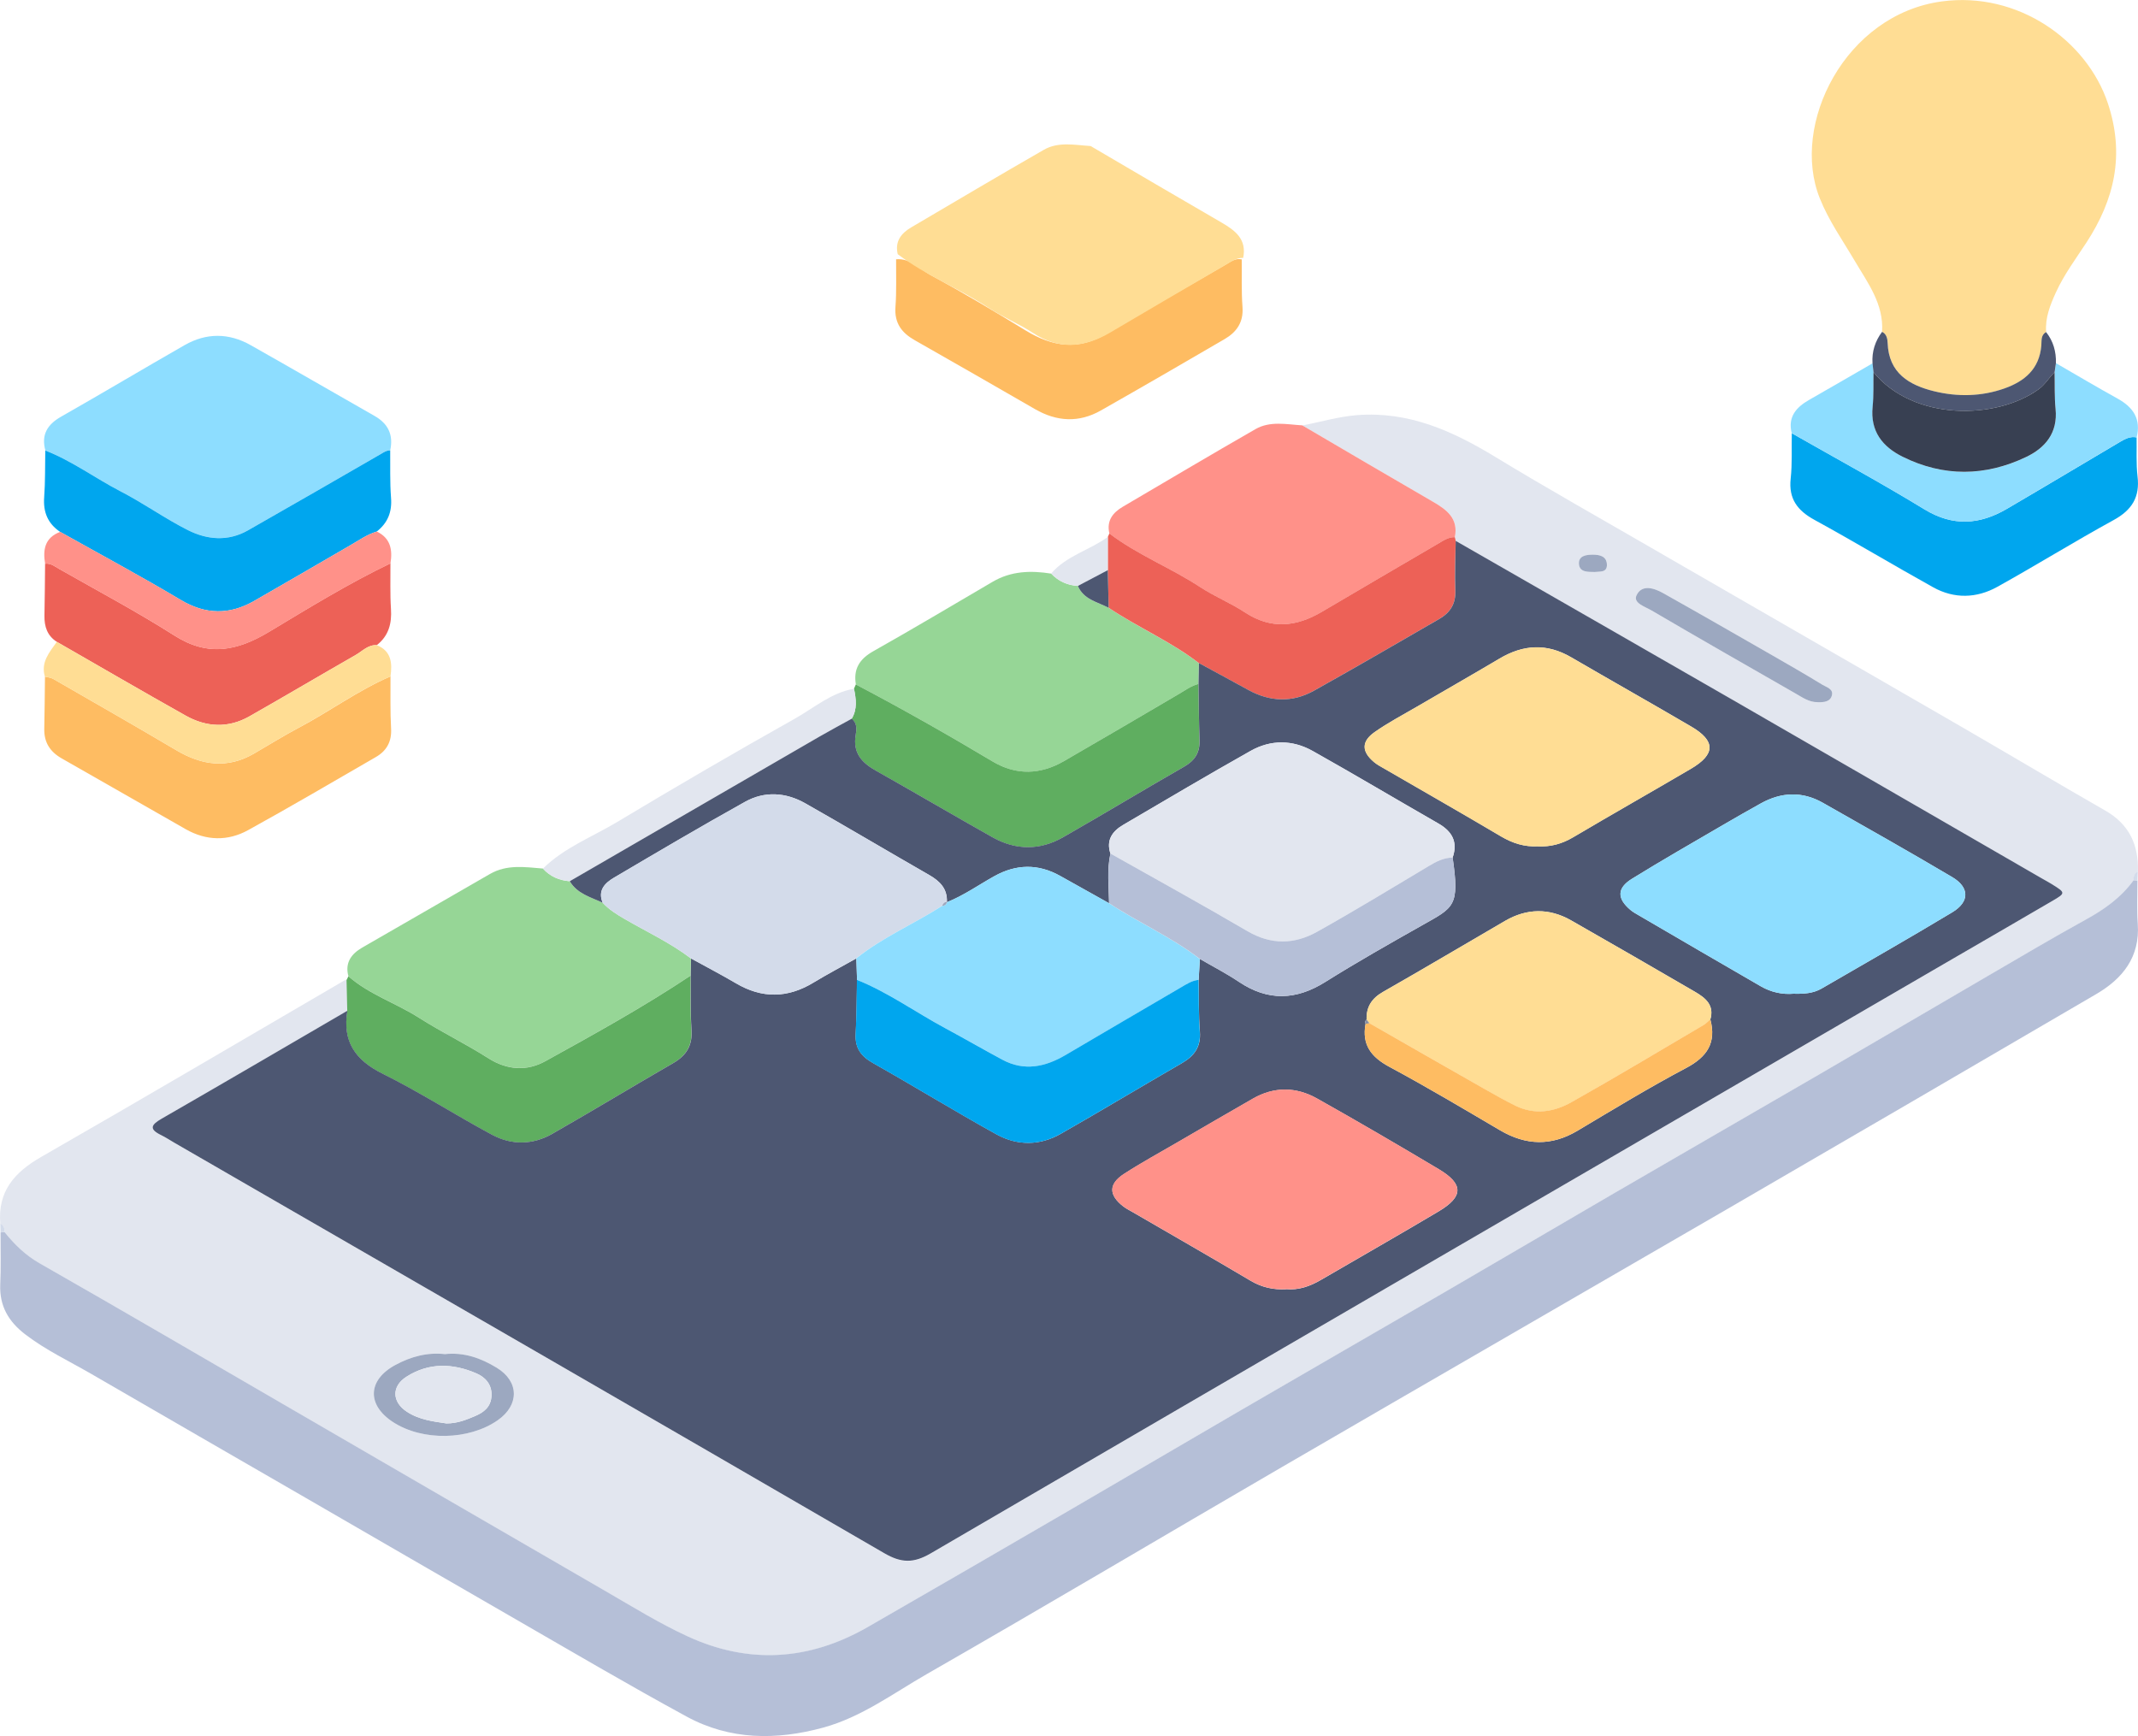<?xml version="1.0" encoding="UTF-8"?><svg id="b" xmlns="http://www.w3.org/2000/svg" width="368.91" height="299.56" viewBox="0 0 368.91 299.56"><g id="c"><path d="m.05,211.14c-.46-5.57,2.44-8.86,7.08-11.52,17.5-10.03,34.88-20.29,52.31-30.45.1-.06.24-.04.37-.06.04,1.77.09,3.55.13,5.32-10.67,6.21-21.33,12.46-32.04,18.62-1.87,1.07-2.24,1.81-.08,2.85.78.38,1.51.87,2.27,1.31,40.85,23.59,81.71,47.15,122.5,70.83,2.92,1.7,5.02,1.77,7.99.03,58.42-34.08,116.9-68.04,175.38-102.03,6.04-3.51,12.09-7,18.12-10.53,2.39-1.4,2.37-1.43-.08-2.95-.53-.33-1.08-.62-1.62-.93-17.83-10.3-35.65-20.61-53.49-30.89-15.89-9.15-31.81-18.26-47.71-27.39-.02-.22-.06-.43-.14-.64.65-3.22-1.37-4.73-3.77-6.12-7.54-4.36-15.04-8.78-22.55-13.18,3.15-.59,6.22-1.53,9.47-1.78,8.89-.68,16.42,2.72,23.78,7.19,9.01,5.48,18.21,10.64,27.34,15.93,8.7,5.03,17.41,10.05,26.12,15.07,9.14,5.27,18.28,10.53,27.41,15.82,8.16,4.73,16.26,9.55,24.44,14.24,4.15,2.38,5.77,5.95,5.6,10.55-.67.28-.72.87-.73,1.48-2.15,2.99-5.04,5.03-8.25,6.79-5.66,3.11-11.22,6.41-16.81,9.67-9.77,5.69-19.52,11.43-29.3,17.11-11.71,6.81-23.45,13.56-35.17,20.37-9.78,5.68-19.52,11.42-29.3,17.11-11.71,6.81-23.45,13.57-35.17,20.37-9.78,5.68-19.52,11.43-29.3,17.11-11.71,6.81-23.43,13.61-35.17,20.36-10.06,5.78-20.49,6.45-31.03,1.58-4.84-2.23-9.42-5.06-14.05-7.74-18.62-10.76-37.21-21.57-55.8-32.36-13.98-8.11-27.92-16.28-41.96-24.27-2.47-1.41-4.33-3.25-6.05-5.38,0-.61-.07-1.19-.74-1.47Zm76.72,22.52c-3.02-.34-5.87.42-8.56,1.88-4.79,2.59-4.95,6.89-.37,9.86,5.06,3.29,13.05,3.14,18.04-.33,3.75-2.61,3.73-6.7-.17-9.06-2.69-1.63-5.62-2.7-8.94-2.35Zm236.87-112.5c1.04.03,2.18-.03,2.46-1.2.26-1.09-.95-1.38-1.62-1.79-2.97-1.83-5.99-3.56-9.02-5.29-6.16-3.53-12.31-7.07-18.5-10.54-1.57-.88-3.67-1.55-4.58.39-.63,1.34,1.49,1.97,2.56,2.59,8.27,4.84,16.59,9.61,24.92,14.37,1.17.67,2.32,1.5,3.78,1.47Zm-38.46-22.46c.87-.12,2.18.16,2.1-1.33-.08-1.42-1.27-1.67-2.45-1.66-1.17,0-2.5.21-2.37,1.65.13,1.41,1.54,1.32,2.73,1.34Z" style="fill:#e2e6ef;"/><path d="m.79,212.61c1.72,2.13,3.58,3.97,6.05,5.38,14.04,8,27.98,16.16,41.96,24.27,18.6,10.79,37.19,21.6,55.8,32.36,4.63,2.68,9.2,5.51,14.05,7.74,10.54,4.86,20.97,4.19,31.03-1.58,11.75-6.75,23.46-13.55,35.17-20.36,9.78-5.68,19.52-11.43,29.3-17.11,11.71-6.81,23.45-13.57,35.17-20.37,9.78-5.68,19.52-11.42,29.3-17.11,11.71-6.81,23.45-13.56,35.17-20.37,9.78-5.68,19.53-11.42,29.3-17.11,5.58-3.25,11.14-6.55,16.81-9.67,3.2-1.76,6.09-3.8,8.25-6.79.23,0,.45.02.67.05,0,2.5-.12,5,.05,7.49.39,5.72-2.6,9.43-7.16,12.1-21.28,12.45-42.58,24.85-63.9,37.23-25.52,14.81-51.09,29.55-76.6,44.38-20.45,11.89-40.79,23.98-61.31,35.74-5.8,3.33-11.27,7.43-17.87,9.23-8.07,2.2-16.07,2.16-23.54-1.9-9.95-5.41-19.72-11.16-29.54-16.82-12.09-6.96-24.15-13.96-36.22-20.94-12.29-7.1-24.59-14.19-36.87-21.31-3.87-2.25-7.94-4.15-11.52-6.9-2.87-2.2-4.45-4.89-4.3-8.59.13-2.99.04-5.99.05-8.99.23-.03.46-.04.7-.05Z" style="fill:#b5bfd7;"/><path d="m324.75,57.27c.32-4.84-2.51-8.5-4.76-12.33-2.08-3.53-4.44-6.85-5.99-10.73-5.1-12.74,4.38-31.73,21.09-33.97,13.09-1.75,24.99,6.7,28.62,17.59,2.95,8.86,1.15,16.61-3.72,24.06-1.84,2.81-3.86,5.52-5.26,8.6-.98,2.16-1.86,4.36-1.67,6.82-.94.54-.75,1.52-.82,2.33-.33,4.03-2.86,6.17-6.37,7.4-3.97,1.4-8.07,1.47-12.1.49-4.34-1.06-7.88-3.12-8.05-8.36-.02-.68-.16-1.51-.96-1.9Z" style="fill:#ffdd94;"/><path d="m7.83,77.74c-.74-2.71.32-4.48,2.71-5.84,7.14-4.06,14.19-8.27,21.32-12.35,3.75-2.14,7.62-2.12,11.38,0,7.15,4.04,14.26,8.16,21.39,12.22,2.36,1.34,3.28,3.28,2.7,5.94-.65-.01-1.14.35-1.68.66-7.61,4.41-15.23,8.79-22.87,13.14-3.43,1.95-7.04,1.63-10.35-.04-3.97-2-7.63-4.63-11.58-6.67-4.39-2.27-8.38-5.26-13.02-7.07Z" style="fill:#8dddff;"/><path d="m224.71,73.4c7.51,4.4,15.01,8.82,22.55,13.18,2.4,1.39,4.42,2.9,3.77,6.12-1.19-.02-2.12.67-3.07,1.23-6.63,3.86-13.25,7.75-19.87,11.65-4.4,2.59-8.75,3.06-13.26.11-2.48-1.63-5.28-2.76-7.76-4.39-5.08-3.33-10.79-5.55-15.65-9.24-.51-2.19.57-3.59,2.32-4.62,7.62-4.48,15.22-8.99,22.89-13.39,2.52-1.45,5.35-.82,8.08-.65Z" style="fill:#ff9189;"/><path d="m147.68,118.11c-.45-2.68.63-4.4,3.01-5.74,6.92-3.9,13.74-7.97,20.59-11.98,3.18-1.87,6.59-1.97,10.1-1.41,1.25,1.33,2.8,2.01,4.61,2.13.99,2.36,3.37,2.76,5.31,3.77,5.05,3.41,10.72,5.82,15.57,9.55-.03,1.2-.05,2.39-.08,3.59-1.23.31-2.22,1.05-3.29,1.68-6.61,3.9-13.25,7.77-19.89,11.62-4.09,2.37-8.24,2.53-12.34.07-7.75-4.63-15.6-9.08-23.59-13.28Z" style="fill:#96d696;"/><path d="m60.12,168.47c-.64-2.34.5-3.87,2.38-4.96,7.34-4.25,14.71-8.45,22.04-12.7,2.92-1.69,6.03-1.19,9.14-.94,1.23,1.38,2.81,2.04,4.62,2.19,1.29,2.17,3.6,2.75,5.68,3.7,1.1,1.19,2.44,2.03,3.85,2.84,3.82,2.21,7.85,4.09,11.39,6.78-.02.98-.03,1.97-.05,2.95-8.07,5.38-16.57,10.07-25.04,14.76-3.2,1.77-6.61,1.58-9.91-.52-3.87-2.47-8.04-4.48-11.91-6.95-3.98-2.54-8.58-4.01-12.19-7.16Z" style="fill:#96d696;"/><path d="m206.87,114.42c-4.85-3.74-10.51-6.15-15.57-9.55l-.15-6.5c0-1.9,0-3.81,0-5.71.08-.2.18-.41.27-.61,4.85,3.69,10.57,5.91,15.65,9.24,2.48,1.63,5.28,2.76,7.76,4.39,4.51,2.96,8.85,2.49,13.26-.11,6.62-3.9,13.23-7.78,19.87-11.65.95-.55,1.87-1.25,3.07-1.23.07.21.12.42.14.64-.03,2.86-.18,5.72-.06,8.57.1,2.29-.9,3.82-2.75,4.89-7.2,4.16-14.38,8.34-21.64,12.39-3.74,2.09-7.59,1.94-11.36-.14-2.82-1.56-5.66-3.08-8.49-4.62Z" style="fill:#ed6157;"/><path d="m147.68,118.11c7.99,4.2,15.84,8.65,23.59,13.28,4.1,2.45,8.26,2.29,12.34-.07,6.64-3.85,13.28-7.72,19.89-11.62,1.07-.63,2.06-1.37,3.29-1.68.06,3.24.07,6.49.18,9.73.07,2.1-.78,3.47-2.62,4.53-7.02,4.02-13.94,8.21-20.96,12.22-3.97,2.27-8.12,2.25-12.11,0-6.73-3.78-13.37-7.71-20.1-11.48-2.51-1.41-4.08-3.13-3.53-6.23.17-.93.26-2.03-.7-2.76,1.01-1.66.76-3.42.4-5.19.11-.24.21-.48.32-.73Z" style="fill:#5fae60;"/><path d="m60.12,168.47c3.61,3.15,8.21,4.62,12.19,7.16,3.87,2.47,8.04,4.48,11.91,6.95,3.3,2.11,6.72,2.29,9.91.52,8.48-4.69,16.97-9.38,25.04-14.76.03,3.11-.09,6.24.13,9.34.19,2.71-.86,4.45-3.15,5.77-6.99,4.03-13.89,8.23-20.9,12.22-3.34,1.91-6.99,1.96-10.36.15-6.34-3.41-12.43-7.33-18.87-10.53-4.76-2.37-6.98-5.61-6.1-10.87-.04-1.77-.09-3.55-.13-5.32.12-.2.23-.42.32-.64Z" style="fill:#5fae60;"/><path d="m67.38,116.71c.02,2.99-.07,5.99.1,8.98.13,2.28-.76,3.87-2.64,4.95-7.33,4.23-14.63,8.53-22.04,12.61-3.48,1.92-7.2,1.84-10.72-.15-7.15-4.05-14.26-8.17-21.41-12.22-2.04-1.16-3.09-2.78-3.03-5.15.07-2.99.08-5.98.12-8.97.47.12,1,.14,1.41.38,7.1,4.09,14.21,8.15,21.26,12.32,4.39,2.6,8.79,3.24,13.37.59,2.58-1.49,5.11-3.08,7.74-4.47,5.36-2.83,10.26-6.46,15.85-8.87Z" style="fill:#febc62;"/><path d="m154.62,44.74c2.49-.22,4.06,1.7,5.96,2.73,5.56,3.01,11,6.25,16.39,9.55,4.61,2.82,9.09,3.5,13.97.56,6.8-4.1,13.75-7.93,20.6-11.95.88-.52,1.64-1.11,2.72-.87.03,2.74-.07,5.5.13,8.23.19,2.62-1.01,4.31-3.08,5.52-7.1,4.14-14.21,8.26-21.36,12.32-3.79,2.15-7.6,1.94-11.37-.24-6.9-3.98-13.82-7.95-20.75-11.89-2.26-1.28-3.52-2.96-3.32-5.72.2-2.73.09-5.48.11-8.23Z" style="fill:#febc62;"/><path d="m67.37,97.22c.02,2.61-.08,5.23.09,7.83.17,2.53-.39,4.66-2.44,6.27-1.52-.08-2.49,1.04-3.65,1.7-6.13,3.51-12.21,7.11-18.35,10.6-3.65,2.07-7.41,1.87-10.99-.14-7.45-4.18-14.82-8.48-22.23-12.73-1.65-1.06-2.16-2.63-2.13-4.5.06-2.99.08-5.99.11-8.98.95-.14,1.67.46,2.4.88,6.68,3.8,13.47,7.41,19.95,11.53,5.76,3.67,10.79,2.64,16.26-.64,6.88-4.13,13.72-8.35,20.97-11.83Z" style="fill:#ed6157;"/><path d="m7.83,77.74c4.63,1.81,8.63,4.8,13.02,7.07,3.95,2.04,7.61,4.67,11.58,6.67,3.31,1.67,6.92,1.99,10.35.04,7.64-4.35,15.26-8.74,22.87-13.14.55-.32,1.03-.67,1.68-.66.03,2.72-.07,5.45.14,8.16.2,2.46-.56,4.34-2.46,5.84-1.69.52-3.12,1.54-4.63,2.41-5.5,3.18-10.99,6.4-16.5,9.55-4.24,2.43-8.36,2.42-12.7-.16-6.84-4.08-13.87-7.85-20.82-11.75-2.12-1.44-2.93-3.41-2.74-5.97.2-2.68.14-5.37.19-8.06Z" style="fill:#00a6ee;"/><path d="m368.67,75.48c.04,2.24-.1,4.51.16,6.72.43,3.58-.97,5.81-4.11,7.53-6.77,3.71-13.33,7.78-20.08,11.53-3.58,1.99-7.44,2.1-11.07.08-6.86-3.81-13.58-7.85-20.46-11.62-2.95-1.61-4.51-3.63-4.13-7.13.28-2.59.14-5.23.19-7.84,7.64,4.36,15.38,8.55,22.88,13.13,4.94,3.02,9.55,2.67,14.26-.09,6.54-3.82,13.03-7.72,19.55-11.57.86-.51,1.76-.97,2.82-.74Z" style="fill:#00a6ee;"/><path d="m368.67,75.48c-1.06-.23-1.96.23-2.82.74-6.52,3.85-13.01,7.74-19.55,11.57-4.71,2.76-9.32,3.1-14.26.09-7.5-4.58-15.24-8.77-22.88-13.13-.7-2.79.75-4.46,2.99-5.74,3.66-2.09,7.31-4.21,10.96-6.32.06.51.12,1.02.17,1.54-.04,1.99.05,4-.15,5.97-.43,4.24,1.71,6.9,5.21,8.64,7.04,3.48,14.2,3.39,21.23.05,3.35-1.59,5.53-4.18,5.13-8.3-.2-2.1-.12-4.23-.17-6.35.08-.52.15-1.05.23-1.57,3.54,2.04,7.06,4.14,10.63,6.11,2.71,1.5,4.08,3.54,3.28,6.71Z" style="fill:#8dddff;"/><path d="m9.8,110.75c7.41,4.25,14.78,8.55,22.23,12.73,3.58,2.01,7.34,2.21,10.99.14,6.14-3.49,12.22-7.09,18.35-10.6,1.16-.66,2.13-1.78,3.65-1.7,2.53,1.03,2.68,3.11,2.36,5.39-5.59,2.4-10.5,6.03-15.85,8.87-2.63,1.39-5.16,2.98-7.74,4.47-4.58,2.64-8.98,2.01-13.37-.59-7.05-4.17-14.16-8.23-21.26-12.32-.41-.23-.93-.26-1.41-.38-.75-2.49.78-4.2,2.05-6Z" style="fill:#ffdd94;"/><path d="m10.37,91.77c6.95,3.9,13.98,7.66,20.82,11.75,4.33,2.59,8.45,2.59,12.7.16,5.52-3.16,11-6.37,16.5-9.55,1.51-.87,2.94-1.89,4.63-2.41,2.39,1.15,2.74,3.17,2.35,5.51-7.25,3.48-14.1,7.7-20.97,11.83-5.47,3.28-10.5,4.31-16.26.64-6.47-4.12-13.27-7.73-19.95-11.53-.73-.42-1.44-1.02-2.4-.88-.42-2.44-.06-4.51,2.59-5.51Z" style="fill:#ff9189;"/><path d="m147.36,118.83c.36,1.77.61,3.53-.4,5.19-1.84,1.02-3.7,2.01-5.52,3.06-14.38,8.32-28.76,16.65-43.13,24.98-1.82-.15-3.39-.81-4.62-2.19,3.69-3.63,8.52-5.46,12.85-8.06,10.11-6.07,20.31-12.02,30.59-17.79,3.32-1.86,6.3-4.5,10.24-5.18Z" style="fill:#e2e6ef;"/><path d="m323.27,64.22c-.06-.51-.12-1.02-.17-1.54-.13-2.01.45-3.81,1.65-5.42.8.39.93,1.22.96,1.9.18,5.23,3.71,7.3,8.05,8.36,4.03.98,8.13.91,12.1-.49,3.51-1.24,6.03-3.37,6.37-7.4.07-.81-.12-1.79.82-2.33,1.25,1.57,1.75,3.38,1.7,5.36-.08.52-.15,1.05-.23,1.57-.98.93-1.61,2.12-2.77,2.95-7.3,5.28-21.6,5.49-28.48-2.96Z" style="fill:#4d5772;"/><path d="m191.15,92.66c0,1.9,0,3.81,0,5.71-1.72.91-3.44,1.82-5.16,2.72-1.81-.11-3.36-.79-4.61-2.13,2.63-3.08,6.64-4.02,9.77-6.31Z" style="fill:#e2e6ef;"/><path d="m.79,212.61c-.23,0-.47.02-.7.05l-.04-1.52c.67.28.73.86.74,1.47Z" style="fill:#d3dbea;"/><path d="m368.81,151.94c-.22-.03-.45-.04-.67-.05,0-.61.06-1.2.73-1.48-.02.51-.04,1.02-.05,1.53Z" style="fill:#d3dbea;"/><path d="m98.31,152.06c14.38-8.33,28.75-16.66,43.13-24.98,1.82-1.05,3.68-2.04,5.52-3.06.96.73.86,1.82.7,2.76-.55,3.11,1.02,4.83,3.53,6.23,6.73,3.78,13.37,7.7,20.1,11.48,3.99,2.24,8.13,2.27,12.11,0,7.02-4.01,13.95-8.2,20.96-12.22,1.84-1.06,2.69-2.43,2.62-4.53-.11-3.24-.13-6.48-.18-9.73l.08-3.59c2.83,1.54,5.67,3.06,8.49,4.62,3.77,2.08,7.62,2.23,11.36.14,7.26-4.05,14.44-8.23,21.64-12.39,1.85-1.07,2.84-2.6,2.75-4.89-.12-2.85.03-5.71.06-8.57,15.91,9.13,31.82,18.24,47.71,27.39,17.84,10.28,35.66,20.59,53.49,30.89.54.31,1.09.6,1.62.93,2.45,1.52,2.47,1.56.08,2.95-6.03,3.53-12.08,7.02-18.12,10.53-58.47,33.99-116.96,67.95-175.38,102.03-2.97,1.73-5.07,1.66-7.99-.03-40.79-23.68-81.65-47.24-122.5-70.83-.76-.44-1.49-.93-2.27-1.31-2.15-1.04-1.78-1.78.08-2.85,10.71-6.16,21.36-12.4,32.04-18.62-.88,5.26,1.33,8.51,6.1,10.87,6.44,3.2,12.52,7.12,18.87,10.53,3.37,1.81,7.01,1.76,10.36-.15,7.01-4,13.91-8.19,20.9-12.22,2.3-1.33,3.34-3.06,3.15-5.77-.21-3.1-.1-6.22-.13-9.34.02-.98.03-1.97.05-2.95,2.6,1.43,5.23,2.8,7.78,4.3,4.48,2.64,8.88,2.57,13.32-.11,2.43-1.47,4.95-2.8,7.42-4.19.04,1.23.08,2.47.12,3.7-.07,3.11-.05,6.22-.23,9.32-.14,2.44.92,3.87,3.01,5.04,7.14,4.03,14.13,8.33,21.3,12.3,3.57,1.97,7.46,1.97,11.06-.09,7.02-4,13.93-8.17,20.93-12.21,2.14-1.24,3.29-2.81,3.09-5.42-.23-2.97-.16-5.96-.21-8.95.07-1.2.14-2.4.21-3.6,2.25,1.31,4.58,2.5,6.73,3.95,5.01,3.36,9.85,3.2,14.93.01,5.46-3.42,11.08-6.6,16.69-9.77,5.49-3.1,6.49-3.22,5.26-11.68.94-2.7-.09-4.53-2.47-5.89-7.23-4.15-14.4-8.42-21.67-12.5-3.49-1.96-7.24-1.98-10.72-.02-7.37,4.15-14.65,8.47-21.96,12.75-1.89,1.11-3,2.63-2.23,4.96-.63,2.84-.27,5.71-.23,8.58-2.82-1.58-5.64-3.16-8.46-4.73-3.8-2.12-7.58-2.04-11.36.07-2.71,1.51-5.25,3.32-8.16,4.48.12-2.31-1.19-3.63-3.06-4.7-7.14-4.09-14.21-8.3-21.37-12.36-3.35-1.9-7-2.15-10.38-.27-7.62,4.24-15.14,8.68-22.65,13.11-1.55.91-2.82,2.19-1.93,4.31-2.07-.96-4.39-1.54-5.68-3.7Zm137.32,24.62c-.67,3.62.98,5.73,4.13,7.42,6.46,3.47,12.76,7.23,19.08,10.94,4.48,2.63,8.85,2.76,13.37.07,6.19-3.69,12.36-7.45,18.73-10.82,3.63-1.92,5.25-4.36,4.18-8.38.73-2.48-.85-3.72-2.64-4.77-7.12-4.13-14.24-8.26-21.39-12.33-3.78-2.15-7.62-2.09-11.39.09-7.01,4.07-13.97,8.22-21.02,12.23-1.97,1.12-2.94,2.59-2.87,4.8-.27.2-.31.45-.18.74Zm29.73-30.64c2.19.11,4.16-.43,6.06-1.55,6.75-3.99,13.58-7.86,20.34-11.83,4.27-2.5,4.29-4.82.05-7.3-6.88-4.03-13.82-7.94-20.71-11.95-4.19-2.44-8.24-2.21-12.34.22-4.71,2.79-9.47,5.51-14.2,8.27-2.47,1.44-5.02,2.78-7.36,4.42-2.31,1.62-2.26,3.37-.12,5.17.57.48,1.24.83,1.89,1.2,6.68,3.87,13.39,7.7,20.03,11.63,2.01,1.19,4.07,1.84,6.36,1.71Zm-43.44,76.41c2.13.21,4.1-.48,5.97-1.57,6.78-3.95,13.6-7.83,20.34-11.84,4.32-2.57,4.33-4.73.01-7.3-6.95-4.14-13.94-8.23-21-12.19-3.6-2.02-7.38-2.08-11.05.03-4.32,2.48-8.63,4.99-12.93,7.49-3.12,1.82-6.3,3.54-9.33,5.51-2.67,1.74-2.63,3.65-.09,5.61.49.38,1.06.65,1.6.97,6.79,3.94,13.6,7.84,20.35,11.84,1.91,1.13,3.9,1.59,6.13,1.47Zm87.57-50.98c1.74.05,3.36-.05,4.82-.89,7.54-4.37,15.11-8.68,22.57-13.17,3-1.81,2.97-4.3-.04-6.07-7.39-4.37-14.87-8.6-22.34-12.83-3.54-2-7.14-1.84-10.67.12-2.18,1.21-4.34,2.45-6.49,3.7-5.26,3.08-10.57,6.1-15.75,9.31-2.6,1.61-2.58,3.4-.29,5.35.47.4,1.02.7,1.56,1.01,6.99,4.07,13.97,8.16,20.98,12.2,1.76,1.01,3.7,1.44,5.64,1.27Z" style="fill:#4d5772;"/><path d="m76.77,233.66c3.32-.36,6.25.71,8.94,2.35,3.9,2.37,3.92,6.45.17,9.06-4.98,3.47-12.97,3.62-18.04.33-4.58-2.97-4.42-7.27.37-9.86,2.69-1.46,5.54-2.22,8.56-1.88Zm.21,11.96c1.98,0,3.48-.64,4.96-1.26,1.55-.65,2.79-1.59,2.87-3.54.08-1.95-1.11-3.18-2.55-3.81-4.08-1.78-8.24-1.94-12.14.56-2.57,1.65-2.5,4.32.07,6.02,2.14,1.41,4.63,1.7,6.79,2.02Z" style="fill:#9ca8c0;"/><path d="m313.64,121.16c-1.46.03-2.61-.8-3.78-1.47-8.32-4.76-16.64-9.52-24.92-14.37-1.07-.63-3.19-1.26-2.56-2.59.91-1.94,3.01-1.27,4.58-.39,6.19,3.47,12.34,7.01,18.5,10.54,3.02,1.73,6.05,3.47,9.02,5.29.67.41,1.88.7,1.62,1.79-.28,1.17-1.42,1.23-2.46,1.21Z" style="fill:#9ca8c0;"/><path d="m275.18,98.7c-1.18-.02-2.6.07-2.73-1.34-.13-1.44,1.2-1.65,2.37-1.65,1.19,0,2.38.25,2.45,1.66.08,1.49-1.23,1.21-2.1,1.33Z" style="fill:#9ca8c0;"/><path d="m185.99,101.1c1.72-.91,3.44-1.82,5.16-2.72l.15,6.5c-1.94-1.02-4.32-1.42-5.31-3.77Z" style="fill:#4d5772;"/><path d="m103.98,155.77c-.89-2.12.39-3.4,1.93-4.31,7.51-4.43,15.03-8.87,22.65-13.11,3.38-1.88,7.02-1.63,10.38.27,7.16,4.06,14.23,8.26,21.37,12.36,1.87,1.07,3.18,2.39,3.06,4.7l.03-.04c-.5-.04-.69.31-.87.68-4.86,3.14-10.26,5.4-14.8,9.06-2.48,1.39-4.99,2.72-7.42,4.19-4.44,2.69-8.83,2.75-13.32.11-2.55-1.5-5.19-2.87-7.78-4.3-3.54-2.69-7.57-4.57-11.39-6.78-1.4-.81-2.74-1.65-3.85-2.84Z" style="fill:#d3dbea;"/><path d="m323.27,64.22c6.89,8.45,21.18,8.24,28.48,2.96,1.16-.84,1.79-2.02,2.77-2.95.05,2.12-.04,4.24.17,6.35.4,4.12-1.78,6.72-5.13,8.3-7.03,3.34-14.19,3.43-21.23-.05-3.5-1.73-5.64-4.4-5.21-8.64.2-1.98.11-3.98.15-5.97Z" style="fill:#384052;"/><path d="m265.35,146.04c-2.29.12-4.35-.53-6.36-1.71-6.64-3.93-13.35-7.76-20.03-11.63-.64-.37-1.32-.72-1.89-1.2-2.14-1.8-2.2-3.55.12-5.17,2.34-1.64,4.89-2.98,7.36-4.42,4.73-2.76,9.49-5.48,14.2-8.27,4.09-2.43,8.15-2.66,12.34-.22,6.88,4.01,13.83,7.92,20.71,11.95,4.24,2.48,4.22,4.79-.05,7.3-6.76,3.97-13.59,7.84-20.34,11.83-1.9,1.12-3.87,1.66-6.06,1.55Z" style="fill:#ffdd94;"/><path d="m221.91,222.45c-2.24.12-4.22-.34-6.13-1.47-6.75-4-13.56-7.9-20.35-11.84-.54-.31-1.11-.59-1.6-.97-2.54-1.96-2.59-3.87.09-5.61,3.03-1.96,6.21-3.69,9.33-5.51,4.31-2.51,8.61-5.01,12.93-7.49,3.67-2.1,7.45-2.04,11.05-.03,7.06,3.96,14.05,8.05,21,12.19,4.32,2.57,4.31,4.73-.01,7.3-6.74,4.01-13.56,7.89-20.34,11.84-1.87,1.09-3.84,1.78-5.97,1.57Z" style="fill:#ff9189;"/><path d="m309.48,171.47c-1.94.17-3.88-.25-5.64-1.27-7.01-4.04-13.99-8.12-20.98-12.2-.54-.31-1.09-.62-1.56-1.01-2.3-1.95-2.31-3.74.29-5.35,5.18-3.21,10.48-6.23,15.75-9.31,2.15-1.26,4.31-2.49,6.49-3.7,3.53-1.96,7.13-2.12,10.67-.12,7.47,4.23,14.95,8.46,22.34,12.83,3.01,1.78,3.04,4.26.04,6.07-7.46,4.49-15.04,8.8-22.57,13.17-1.46.85-3.07.94-4.82.89Z" style="fill:#8dddff;"/><path d="m147.75,165.38c4.54-3.66,9.93-5.93,14.8-9.06.45-.01.76-.22.87-.68l-.03.04c2.9-1.16,5.45-2.97,8.16-4.48,3.78-2.11,7.56-2.19,11.36-.07,2.82,1.58,5.64,3.16,8.46,4.73,5.12,3.37,10.79,5.84,15.66,9.62-.07,1.2-.14,2.4-.21,3.6-1.15.13-2.11.75-3.06,1.31-6.64,3.87-13.26,7.78-19.89,11.66-3.5,2.05-7.12,2.85-10.91.8-3.27-1.77-6.5-3.63-9.78-5.39-5.12-2.76-9.87-6.19-15.3-8.38-.04-1.23-.08-2.47-.12-3.7Z" style="fill:#8dddff;"/><path d="m191.6,147.28c-.76-2.33.34-3.86,2.23-4.96,7.3-4.28,14.58-8.6,21.96-12.75,3.48-1.96,7.23-1.94,10.72.02,7.27,4.09,14.43,8.35,21.67,12.5,2.38,1.36,3.41,3.19,2.47,5.89-1.56,0-2.85.7-4.15,1.48-6.39,3.82-12.75,7.7-19.25,11.33-3.91,2.18-7.92,2.28-12.01-.12-7.81-4.59-15.75-8.94-23.64-13.39Z" style="fill:#e2e6ef;"/><path d="m235.8,175.94c-.07-2.22.9-3.68,2.87-4.8,7.05-4.01,14.01-8.16,21.02-12.23,3.76-2.19,7.61-2.24,11.39-.09,7.16,4.07,14.28,8.19,21.39,12.33,1.79,1.04,3.37,2.29,2.64,4.77-.38.32-.72.71-1.14.96-7.59,4.46-15.14,8.99-22.81,13.32-3,1.69-6.34,2.24-9.64.63-1.9-.92-3.73-1.97-5.57-3.02-6.56-3.74-13.12-7.49-19.67-11.24-.16-.2-.32-.41-.47-.61Z" style="fill:#ffdd94;"/><path d="m147.87,169.08c5.43,2.19,10.18,5.63,15.3,8.38,3.28,1.76,6.5,3.63,9.78,5.39,3.79,2.05,7.41,1.25,10.91-.8,6.63-3.89,13.25-7.79,19.89-11.66.96-.56,1.91-1.19,3.06-1.31.06,2.98-.01,5.98.21,8.95.2,2.61-.95,4.18-3.09,5.42-6.99,4.04-13.91,8.21-20.93,12.21-3.6,2.05-7.49,2.06-11.06.09-7.17-3.97-14.16-8.27-21.3-12.3-2.08-1.18-3.15-2.6-3.01-5.04.18-3.1.16-6.21.23-9.32Z" style="fill:#00a6ee;"/><path d="m191.6,147.28c7.89,4.45,15.83,8.81,23.64,13.39,4.09,2.4,8.1,2.3,12.01.12,6.5-3.63,12.86-7.51,19.25-11.33,1.3-.78,2.59-1.47,4.15-1.48,1.23,8.47.22,8.59-5.26,11.68-5.61,3.17-11.23,6.34-16.69,9.77-5.08,3.19-9.92,3.34-14.93-.01-2.16-1.44-4.48-2.64-6.73-3.95-4.87-3.77-10.54-6.24-15.66-9.62-.04-2.86-.39-5.73.23-8.58Z" style="fill:#b5bfd7;"/><path d="m236.28,176.55c6.56,3.75,13.11,7.51,19.67,11.24,1.83,1.04,3.67,2.09,5.57,3.02,3.31,1.61,6.64,1.07,9.64-.63,7.67-4.32,15.22-8.85,22.81-13.32.42-.25.76-.64,1.14-.96,1.07,4.03-.55,6.46-4.18,8.38-6.37,3.37-12.53,7.13-18.73,10.82-4.51,2.69-8.89,2.56-13.37-.07-6.32-3.72-12.63-7.47-19.08-10.94-3.15-1.69-4.8-3.8-4.13-7.42.22-.04.44-.08.65-.13Z" style="fill:#febc62;"/><path d="m236.28,176.55c-.22.05-.43.09-.65.13-.13-.29-.09-.54.18-.74.16.2.32.41.47.61Z" style="fill:#878ea0;"/><path d="m76.98,245.61c-2.16-.33-4.65-.61-6.79-2.02-2.58-1.7-2.64-4.38-.07-6.02,3.9-2.5,8.07-2.34,12.14-.56,1.45.63,2.64,1.86,2.55,3.81-.08,1.95-1.33,2.89-2.87,3.54-1.48.62-2.98,1.27-4.96,1.26Z" style="fill:#e2e6ef;"/><path d="m163.41,155.64c-.11.46-.41.66-.87.68.18-.37.37-.72.87-.68Z" style="fill:#9ca8c0;"/><path d="m188.19,25.2c7.51,4.4,15.01,8.82,22.55,13.18,2.4,1.39,4.42,2.9,3.77,6.12-1.19-.02-2.12.67-3.07,1.23-6.63,3.86-13.25,7.75-19.87,11.65-4.4,2.59-8.75,3.06-13.26.11-2.48-1.63-5.28-2.76-7.76-4.39-5.08-3.33-10.79-5.55-15.65-9.24-.51-2.19.57-3.59,2.32-4.62,7.62-4.48,15.22-8.99,22.89-13.39,2.52-1.45,5.35-.82,8.08-.65Z" style="fill:#ffdd94;"/></g></svg>